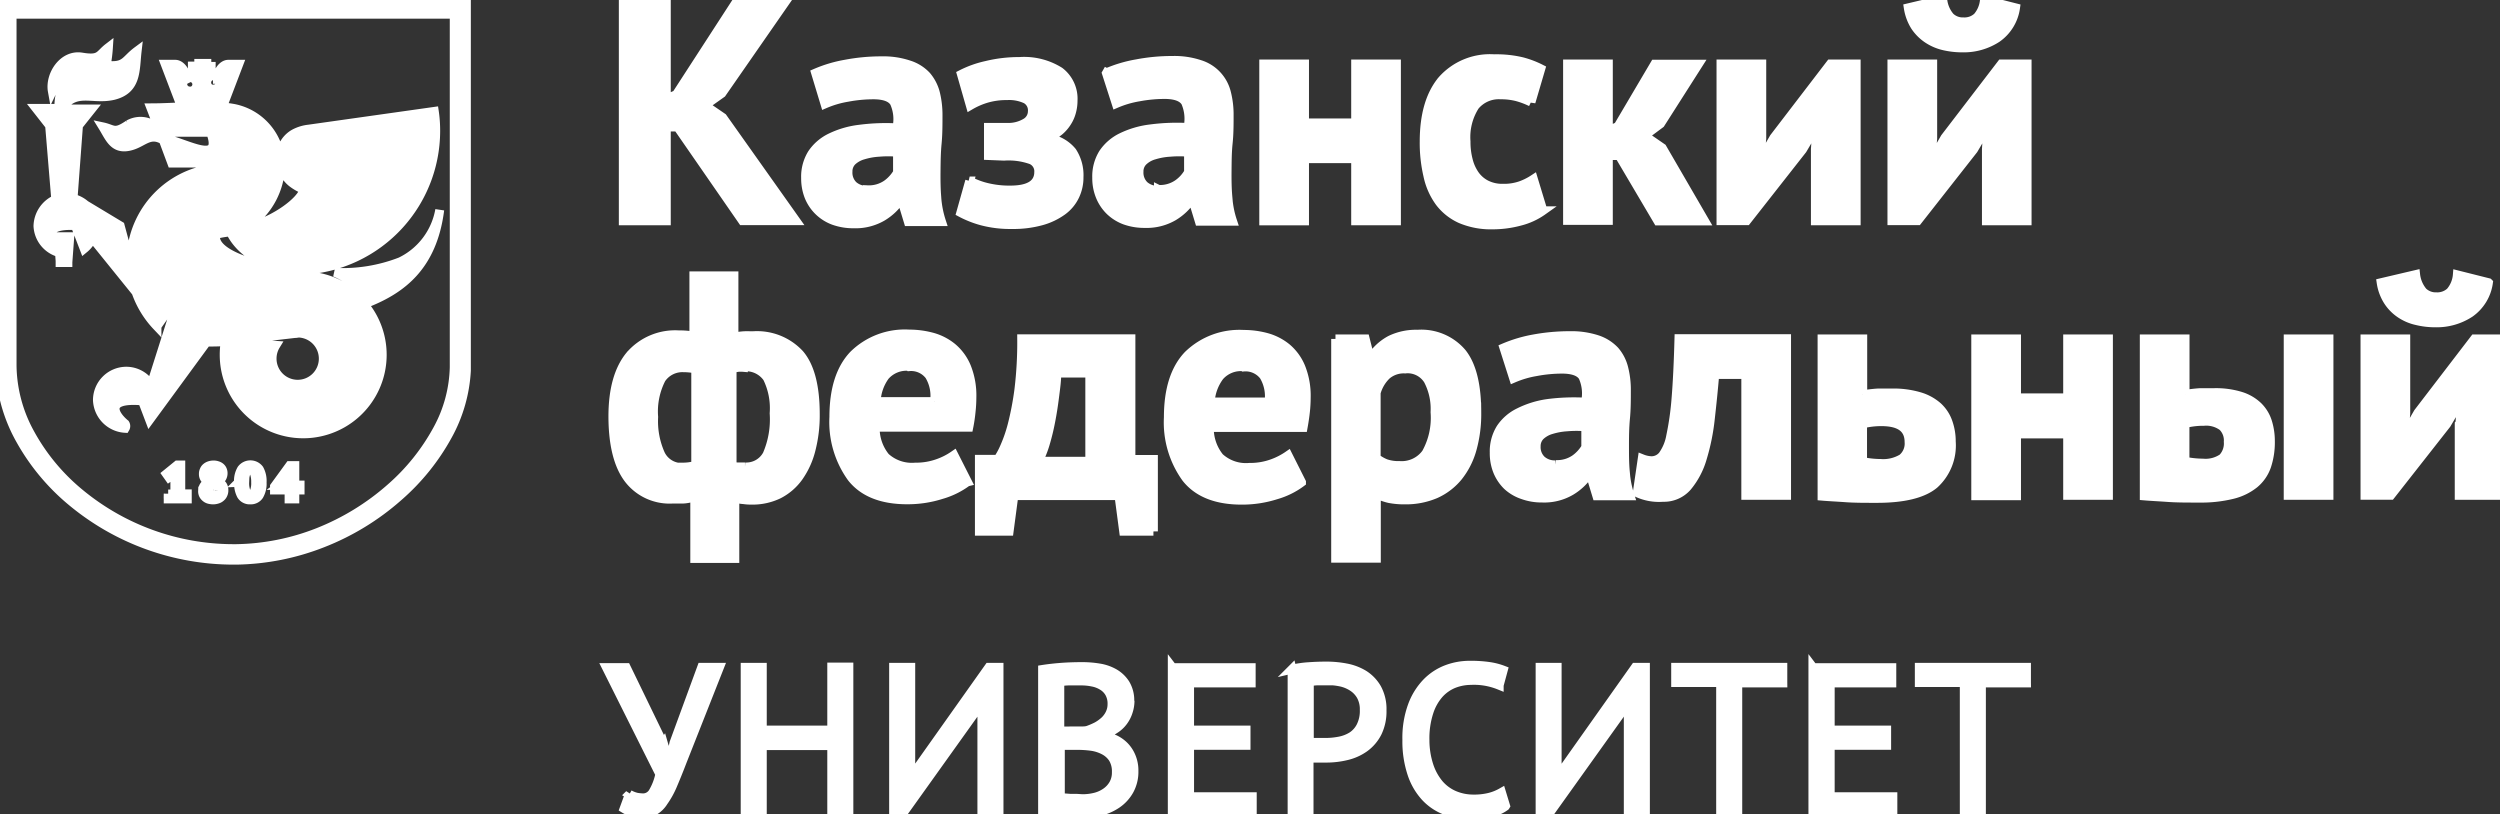 <?xml version="1.0" encoding="UTF-8"?> <svg xmlns="http://www.w3.org/2000/svg" viewBox="0 0 281.25 91.62"><rect x="0" y="0" width="281.25" height="91.62" fill="#333333" stroke="none"/><path d="M164.47,135.16H163.2v10.55h-4.84V121h4.84V132l1.13-.49L171.14,121h5.5l-7.2,10.37-1.9,1.35,2,1.37,8.23,11.61h-6l-7.3-10.55ZM88.92,121.07h51.79v41.05h0v0h0v.13h0v.32h0a17,17,0,0,1-2.11,7.32,25.08,25.08,0,0,1-5.52,6.85,28.6,28.6,0,0,1-8.56,5.23,27.66,27.66,0,0,1-9.67,1.92h-.37a28.47,28.47,0,0,1-18.1-6.53,24.55,24.55,0,0,1-5.85-7,17.82,17.82,0,0,1-2.28-7.8h0V121.07h.68Zm18.24,55.37h.75v-2.13l.08-.37-.26.32-.48.33-.29-.41,1.23-1h.39v3.25h.73V177h-2.15v-.59Zm3.92-.33a.9.9,0,0,1,0-.34.84.84,0,0,1,.13-.27,1,1,0,0,1,.21-.21,1.27,1.27,0,0,1,.27-.18,1.32,1.32,0,0,1-.42-.39.91.91,0,0,1-.15-.54.85.85,0,0,1,.08-.39.8.8,0,0,1,.22-.32,1.07,1.07,0,0,1,.36-.21,1.42,1.42,0,0,1,.48-.08,1.23,1.23,0,0,1,.44.07.92.92,0,0,1,.34.18.77.77,0,0,1,.22.29.91.91,0,0,1,.08.37,1,1,0,0,1-.14.54,1.64,1.64,0,0,1-.42.41,1.46,1.46,0,0,1,.49.41,1,1,0,0,1,.16.58,1,1,0,0,1-.09.44.86.86,0,0,1-.25.34.93.93,0,0,1-.39.22,1.53,1.53,0,0,1-.49.08,1.87,1.87,0,0,1-.49-.07,1,1,0,0,1-.37-.21.92.92,0,0,1-.24-.31.91.91,0,0,1-.08-.41Zm1.73-.07a.46.46,0,0,0-.06-.23.84.84,0,0,0-.15-.18,1.16,1.16,0,0,0-.21-.16l-.23-.13a.91.91,0,0,0-.35.31.66.66,0,0,0-.1.34.5.5,0,0,0,.15.37.56.56,0,0,0,.41.15.61.61,0,0,0,.4-.11.46.46,0,0,0,.14-.36Zm-1-1.85a.43.43,0,0,0,0,.23.52.52,0,0,0,.13.17.91.91,0,0,0,.19.13l.22.12a.82.82,0,0,0,.32-.61.42.42,0,0,0-.13-.34.46.46,0,0,0-.32-.11.45.45,0,0,0-.35.12.39.39,0,0,0-.11.29Zm3.26.95a2.59,2.59,0,0,1,.34-1.48,1.25,1.25,0,0,1,2,0,2.73,2.73,0,0,1,.32,1.48,2.65,2.65,0,0,1-.34,1.48,1.12,1.12,0,0,1-1,.49,1.11,1.11,0,0,1-1-.51,2.81,2.81,0,0,1-.31-1.46Zm.7,0a2.77,2.77,0,0,0,.14,1,.47.47,0,0,0,.47.35.49.49,0,0,0,.47-.32,2.71,2.71,0,0,0,.15-1.05,2.94,2.94,0,0,0-.14-1,.49.49,0,0,0-.48-.35.48.48,0,0,0-.47.33,2.69,2.69,0,0,0-.14,1ZM122,176h-.59V177h-.65V176h-1.64v-.4l1.71-2.35h.58v2.19H122V176Zm-1.24-1.39,0-.45h0l-.19.39-.56.73-.27.2.35,0h.64v-.83Zm-14.18-38c-1.59-.9-2.27.41-3.84.73-1.73.36-2.19-1-2.93-2.2,1.22.26,1.29.83,2.88-.26a2.72,2.72,0,0,1,3.52.71l-1-2.59c2.87,0,6.1-.39,8.93,0l.36.06a6.54,6.54,0,0,1,5.31,6.48,8.4,8.4,0,0,1-3.38,6.49v.3c2.69-.62,5.77-2.87,6-4.14a5.87,5.87,0,0,1-1.33-.76,3.48,3.48,0,0,1-1.25-3.4,3,3,0,0,1,1.53-2.15,4.46,4.46,0,0,1,1.57-.48l14.15-2a14.22,14.22,0,0,1,.14,1.45,15.71,15.71,0,0,1-14.94,16.43c-3,.14-6.78-1.5-8.13-4.3l-.21,0a11.93,11.93,0,0,0-1.44.26c-.45,1.88,3.4,3.35,7.87,4.07l-.72,1a8.89,8.89,0,1,1-6.21,8.48,9,9,0,0,1,.12-1.48l.31.05,5.38.36a2.85,2.85,0,0,0-.42,1.5,2.88,2.88,0,1,0,3-2.88v0l-.36.05h-.1l-4.64.54a27.56,27.56,0,0,1-5.27.42l-6.41,8.75-.81-2.13c-4.53-.38-3,1.72-1.94,2.58a.49.49,0,0,1,0,.51,3.31,3.31,0,0,1-3.12-3.2,3.26,3.26,0,0,1,3.23-3.23,3.22,3.22,0,0,1,2.79,1.6l2.91-9.18h-.46l-1.77,2.53a10.73,10.73,0,0,1-2.35-3.84l-4.92-6.09a3.3,3.3,0,0,1-.92,1.2l-1-2.6c-2.18-.11-3.52.42-2.4,2.07h.48l-.06-.82h1.36l-.21,2.86v0h0v.05H95v-.19l-.07-.92a3.27,3.27,0,0,1-2.42-3,3.38,3.38,0,0,1,2-3L93.82,135l-1.52-1.94h2.58a5,5,0,0,1,.86-3.17,2.3,2.3,0,0,0-1.61,1.25c-.33-1.83,1.21-4.2,3.31-3.85s1.92-.25,3-1.08a16.27,16.27,0,0,1-.25,2c2.18.24,2.08-.56,3.48-1.6-.25,2.16,0,4.34-2.67,5-2.42.56-4.22-.85-5.88,1.52h3.44L97.07,135l-.61,8.19a3.32,3.32,0,0,1,1.38.72l3.92,2.36.86,3.19H103a10.54,10.54,0,0,1,10.22-9.71l-.21-.53-5.44,0-1-2.69Zm-.24-.86a3,3,0,0,1,.41.71c2.32.42,6.61,3.09,5.18-.71ZM110.1,128h1.41v.34H112v1.09a.78.78,0,0,0,0,1.46h.24a.78.78,0,0,0,.79-.78h0v0h0s0,0,0,0h0v0h0v0h0a.89.89,0,0,0-.19-.31h-.08l0,0h0l0,0h-.06v-.2c0-.64.57-1.49,1.21-1.5l1.19,0-1.7,4.46-4.87,0-1.7-4.46,1.13,0c.64,0,1.21.86,1.21,1.5v.2a.81.81,0,0,0-.37.36h0v0h0v0h0l0,.09h0s0,.05,0,.08h0v0h0v0h0a.78.78,0,0,0,.79.78h.2a.77.77,0,0,0,.09-1.47V128.3h.44V128Zm19.56,26.9c3.76-1.52,7.25-4.07,8.05-10.42a8,8,0,0,1-4.41,5.83,18,18,0,0,1-7.39,1.2,7.32,7.32,0,0,1,3.75,3.39Zm9.69-32.43H89.6v38.83h0v.67h0V162a16.15,16.15,0,0,0,2,7.57,23,23,0,0,0,5.64,6.81,27.15,27.15,0,0,0,17.23,6.21h.35a26.17,26.17,0,0,0,9.2-1.83,27.73,27.73,0,0,0,8.16-5,23.74,23.74,0,0,0,5.28-6.59,15.26,15.26,0,0,0,1.88-7c0-.1,0-.12,0-.13h0v0h0v-.17h0v-.57h0V122.43Zm176.87,75.23h-5.07v14.55h-1.93V197.66h-5.06v-1.72h12.06v1.72Zm-24-1.72h8.85v1.72h-6.93V203h6.35v1.72h-6.35v5.78h7.05v1.72h-9V195.94Zm-3.41,1.72h-5.07v14.55h-1.93V197.66h-5.06v-1.72h12.06v1.72Zm-17.4,3.54.14-1.86h-.09l-1,1.9-7.86,11H261.5V195.94h1.92V207.1l-.16,1.83h.1l1-1.9,7.85-11.09h1.14v16.27h-1.93v-11Zm-13.82,10.34a4.22,4.22,0,0,1-1.76.74,11.78,11.78,0,0,1-2.28.21,7.49,7.49,0,0,1-2.74-.5,6,6,0,0,1-2.23-1.52,7.17,7.17,0,0,1-1.51-2.62,11.47,11.47,0,0,1-.56-3.77,10.54,10.54,0,0,1,.62-3.87,7.39,7.39,0,0,1,1.62-2.6,6.23,6.23,0,0,1,2.27-1.48,7.27,7.27,0,0,1,2.55-.46,14.11,14.11,0,0,1,2.28.15,7.3,7.3,0,0,1,1.51.4l-.46,1.7a7.54,7.54,0,0,0-3.19-.54,5.39,5.39,0,0,0-1.88.35,4.5,4.5,0,0,0-1.66,1.14,5.73,5.73,0,0,0-1.17,2.07,9.52,9.52,0,0,0-.45,3.14A9.29,9.29,0,0,0,249,207a6.26,6.26,0,0,0,1.15,2.09,4.68,4.68,0,0,0,1.72,1.25,5.46,5.46,0,0,0,2.15.42,7.09,7.09,0,0,0,1.83-.21,5.33,5.33,0,0,0,1.31-.53l.46,1.51Zm-24-15.43a11.1,11.1,0,0,1,1.91-.28c.68-.05,1.36-.07,2-.07a11.66,11.66,0,0,1,2.18.21,6,6,0,0,1,2,.76,4.44,4.44,0,0,1,1.47,1.54,4.87,4.87,0,0,1,.57,2.48,5.42,5.42,0,0,1-.53,2.51,4.72,4.72,0,0,1-1.42,1.67,5.72,5.72,0,0,1-2,.91,9.63,9.63,0,0,1-2.35.28h-.94l-.57,0a3.81,3.81,0,0,1-.4-.05v6.18H233.6v-16.1Zm4,1.32-1.16,0a4.45,4.45,0,0,0-.89.12v6.74a1.35,1.35,0,0,0,.38.06l.53,0h.91a8.17,8.17,0,0,0,1.56-.15,4.14,4.14,0,0,0,1.41-.54,2.89,2.89,0,0,0,1-1.12,3.83,3.83,0,0,0,.39-1.84,3.12,3.12,0,0,0-.37-1.59,2.91,2.91,0,0,0-.95-1,3.94,3.94,0,0,0-1.33-.55,7.63,7.63,0,0,0-1.49-.16Zm-17.44-1.49H229v1.72h-6.93V203h6.35v1.72h-6.35v5.78h7.05v1.72h-9V195.94Zm-4.78,3.72a3.89,3.89,0,0,1-.19,1.19,3.68,3.68,0,0,1-.56,1.12,3.48,3.48,0,0,1-1,.92,4.29,4.29,0,0,1-1.37.61v.09a6.08,6.08,0,0,1,1.34.39,3.79,3.79,0,0,1,1.12.77,3.69,3.69,0,0,1,.79,1.19,4,4,0,0,1,.31,1.65,4.31,4.31,0,0,1-.53,2.17,4.48,4.48,0,0,1-1.37,1.5,6,6,0,0,1-1.94.86,9.27,9.27,0,0,1-2.23.28h-.93c-.36,0-.73,0-1.11,0l-1.17-.09a8.32,8.32,0,0,1-1-.17v-16c.57-.09,1.24-.17,2-.23s1.59-.09,2.49-.09a11.6,11.6,0,0,1,1.84.15,5,5,0,0,1,1.71.58,3.64,3.64,0,0,1,1.27,1.2,3.57,3.57,0,0,1,.5,2ZM210,210.72a5.79,5.79,0,0,0,1.44-.17,3.64,3.64,0,0,0,1.23-.56,2.83,2.83,0,0,0,.85-.94,2.63,2.63,0,0,0,.31-1.32,2.81,2.81,0,0,0-.38-1.54,2.7,2.7,0,0,0-1-.9,4.31,4.31,0,0,0-1.38-.45,11.51,11.51,0,0,0-1.54-.11h-2v5.83a2.13,2.13,0,0,0,.46.07l.66.05.72,0Zm-1.28-7.62.95,0c.37,0,.68,0,.93-.07a8.29,8.29,0,0,0,1.05-.45,4.61,4.61,0,0,0,.87-.63,2.8,2.8,0,0,0,.6-.84,2.38,2.38,0,0,0,.22-1,2.44,2.44,0,0,0-.29-1.27,2.21,2.21,0,0,0-.78-.8,3.22,3.22,0,0,0-1.11-.43,6.11,6.11,0,0,0-1.28-.13c-.51,0-1,0-1.41,0a6,6,0,0,0-1,.1v5.53Zm-10-1.9.14-1.86h-.09l-1,1.9-7.86,11h-1.14V195.94h1.93V207.1l-.16,1.83h.09l1-1.9,7.86-11.09h1.14v16.27h-1.93v-11Zm-16.84,3.55H174v7.46h-1.93V195.94H174V203h7.81v-7.09h1.93v16.27h-1.93v-7.46Zm-19-.23.6,2.07h.12l.46-2.14,3.12-8.51h2L165,206.52c-.42,1.1-.79,2-1.11,2.75a9.69,9.69,0,0,1-1,1.79,3.09,3.09,0,0,1-1,1,3,3,0,0,1-1.37.29,4.45,4.45,0,0,1-1.22-.13,3.4,3.4,0,0,1-.85-.38l.59-1.61a3,3,0,0,0,.85.33,5.11,5.11,0,0,0,.73.07,1.3,1.3,0,0,0,1.09-.66,6.52,6.52,0,0,0,.76-2l-6-12h2.23l4.16,8.58Zm202.1-36,.17-2.51H365l-1.52,2.58-6.28,8h-2.9V159h4.59v8.4l-.21,2.4h.14l1.45-2.51,6.35-8.29h2.89V176.6H364.9v-8ZM360,151.76a3.62,3.62,0,0,0,.83,1.94,2.09,2.09,0,0,0,1.5.56,2.18,2.18,0,0,0,1.57-.56,3.33,3.33,0,0,0,.79-1.91l3.5.88a5,5,0,0,1-2.08,3.41,6.83,6.83,0,0,1-3.89,1.11,8.7,8.7,0,0,1-2.11-.25,5.35,5.35,0,0,1-1.84-.79,4.9,4.9,0,0,1-1.37-1.39,5.3,5.3,0,0,1-.78-2.09l3.88-.91Zm-25.94,21a10.41,10.41,0,0,0,2,.21,3.37,3.37,0,0,0,2.23-.58,2.38,2.38,0,0,0,.63-1.82,2.19,2.19,0,0,0-.63-1.71,3.1,3.1,0,0,0-2.12-.59,8.68,8.68,0,0,0-2.12.25v4.24Zm0-7.52a16.59,16.59,0,0,1,1.71-.2c.58,0,1.1,0,1.57,0a9.49,9.49,0,0,1,3,.41,4.92,4.92,0,0,1,1.94,1.14,4.21,4.21,0,0,1,1.06,1.75,7.25,7.25,0,0,1,.32,2.17,8.44,8.44,0,0,1-.42,2.79,4.51,4.51,0,0,1-1.38,2,6.34,6.34,0,0,1-2.47,1.2,14.71,14.71,0,0,1-3.74.41c-1.34,0-2.5,0-3.48-.07s-1.87-.11-2.7-.18V159h4.59v6.28ZM345.66,159h4.59V176.6h-4.59V159Zm-24.81,10.69H315.1v6.95h-4.59V159h4.59v6.63h5.75V159h4.59V176.6h-4.59v-6.95Zm-23.05,3.11a10.43,10.43,0,0,0,2,.21,4.13,4.13,0,0,0,2.45-.58,2.15,2.15,0,0,0,.76-1.82c0-1.53-1-2.3-3.11-2.3a8.74,8.74,0,0,0-2.12.25v4.24Zm0-7.52a16.46,16.46,0,0,1,1.72-.2c.57,0,1.1,0,1.57,0a10.26,10.26,0,0,1,3.1.41,5.41,5.41,0,0,1,2.07,1.14,4.29,4.29,0,0,1,1.14,1.75,6.42,6.42,0,0,1,.36,2.17,5.9,5.9,0,0,1-1.91,4.8q-1.91,1.59-6.46,1.59c-1.34,0-2.5,0-3.47-.07s-1.88-.11-2.7-.18V159h4.58v6.28ZM284.64,163h-3.49c-.14,1.67-.31,3.32-.5,5a24,24,0,0,1-.9,4.43,8.85,8.85,0,0,1-1.67,3.18,3.49,3.49,0,0,1-2.76,1.21,5.81,5.81,0,0,1-2.89-.52l.56-3.82a3.09,3.09,0,0,0,1.06.22,1.62,1.62,0,0,0,1.24-.6,5.29,5.29,0,0,0,.9-2.16,32.27,32.27,0,0,0,.6-4.22q.22-2.66.33-6.75h12.11V176.6h-4.59V163Zm-27.21-3a15.46,15.46,0,0,1,3.35-1,22.29,22.29,0,0,1,4.06-.37,9.32,9.32,0,0,1,3.07.44,4.75,4.75,0,0,1,2,1.26,4.7,4.7,0,0,1,1,1.94,9.89,9.89,0,0,1,.3,2.54c0,1,0,2.08-.1,3.12S271,170,271,171s0,2,.09,2.95a11.24,11.24,0,0,0,.53,2.7h-3.74l-.74-2.44h-.18a6.23,6.23,0,0,1-2,1.89,5.92,5.92,0,0,1-3.23.8,6.23,6.23,0,0,1-2.22-.38,4.79,4.79,0,0,1-1.69-1,4.84,4.84,0,0,1-1.1-1.63,5.38,5.38,0,0,1-.38-2.1,4.91,4.91,0,0,1,.72-2.73,5.2,5.2,0,0,1,2.08-1.8,10.45,10.45,0,0,1,3.25-1,22.8,22.8,0,0,1,4.22-.15,4.59,4.59,0,0,0-.29-2.85c-.35-.57-1.14-.86-2.36-.86a15.89,15.89,0,0,0-2.91.28,11,11,0,0,0-2.53.74L257.43,160Zm5.82,13.13a3.54,3.54,0,0,0,2.19-.62,4.32,4.32,0,0,0,1.2-1.32v-2.3a12.36,12.36,0,0,0-2.1,0,7.54,7.54,0,0,0-1.78.32,3,3,0,0,0-1.24.7,1.62,1.62,0,0,0-.46,1.17,2,2,0,0,0,.59,1.53,2.22,2.22,0,0,0,1.6.55ZM238.48,159h3.35l.53,2.11h.14a5.86,5.86,0,0,1,2.17-2,6.61,6.61,0,0,1,3.05-.64,6,6,0,0,1,5,2.1q1.67,2.1,1.66,6.76a14.67,14.67,0,0,1-.53,4.08,8.67,8.67,0,0,1-1.57,3.09,7,7,0,0,1-2.54,1.94,8.48,8.48,0,0,1-3.44.67,8.8,8.8,0,0,1-1.8-.16,6.94,6.94,0,0,1-1.42-.51v7.23h-4.58V159Zm7.87,3.38a3,3,0,0,0-2.1.68,4.34,4.34,0,0,0-1.19,2v7.34a4.46,4.46,0,0,0,1.08.62,4.37,4.37,0,0,0,1.54.22,3.39,3.39,0,0,0,3-1.39,8.17,8.17,0,0,0,1-4.61,6.92,6.92,0,0,0-.78-3.6,2.71,2.71,0,0,0-2.5-1.27Zm-11.69,12.75a8.82,8.82,0,0,1-2.87,1.42,12.54,12.54,0,0,1-3.87.59c-2.84,0-4.93-.83-6.24-2.49a10.7,10.7,0,0,1-2-6.83q0-4.67,2.22-7a8.26,8.26,0,0,1,6.25-2.33,9.84,9.84,0,0,1,2.61.35A6.17,6.17,0,0,1,233,160a5.7,5.7,0,0,1,1.59,2.19,8.59,8.59,0,0,1,.6,3.42,15,15,0,0,1-.09,1.59c-.06.56-.15,1.15-.26,1.76H224.29a5.16,5.16,0,0,0,1.15,3.36,4.39,4.39,0,0,0,3.37,1.13,7.25,7.25,0,0,0,2.59-.44,7.76,7.76,0,0,0,1.75-.9l1.51,3Zm-6.56-13a3.19,3.19,0,0,0-2.66,1.08,5.34,5.34,0,0,0-1.05,2.88H231a4.47,4.47,0,0,0-.58-2.93,2.59,2.59,0,0,0-2.28-1ZM218,180.63h-3.35l-.53-4H202.3l-.53,4h-3.35v-8.09h2.08a8.16,8.16,0,0,0,.72-1.32,16,16,0,0,0,.89-2.56,33.49,33.49,0,0,0,.76-4,44.5,44.5,0,0,0,.31-5.68h12.29v13.58H218v8.09Zm-7.16-7.87v-9.92h-3.71c0,.85-.13,1.75-.25,2.7s-.26,1.87-.44,2.77a25.44,25.44,0,0,1-.61,2.5,11,11,0,0,1-.78,1.95Zm-13.8,2.33a9,9,0,0,1-2.88,1.42,12.52,12.52,0,0,1-3.86.59q-4.28,0-6.25-2.49a10.7,10.7,0,0,1-2-6.83q0-4.67,2.23-7a8.22,8.22,0,0,1,6.24-2.33,10,10,0,0,1,2.62.35,6.12,6.12,0,0,1,2.25,1.17,5.7,5.7,0,0,1,1.59,2.19,8.59,8.59,0,0,1,.6,3.42,15,15,0,0,1-.09,1.59,17,17,0,0,1-.26,1.76H186.7a5.16,5.16,0,0,0,1.15,3.36,4.4,4.4,0,0,0,3.37,1.13,7.25,7.25,0,0,0,2.59-.44,7.54,7.54,0,0,0,1.75-.9l1.52,3Zm-6.57-13a3.19,3.19,0,0,0-2.66,1.08,5.25,5.25,0,0,0-1,2.88h6.56a4.41,4.41,0,0,0-.58-2.93,2.58,2.58,0,0,0-2.28-1Zm-24.17,14.68a4.09,4.09,0,0,1-1.26.25c-.43,0-.83,0-1.18,0a5.82,5.82,0,0,1-4.94-2.3q-1.72-2.3-1.73-7,0-4.51,1.91-6.85a6.7,6.7,0,0,1,5.5-2.33,9.17,9.17,0,0,1,1.7.14V151.9h4.51v6.88c.43-.07.8-.12,1.13-.14s.65,0,1,0a6.53,6.53,0,0,1,5.26,2.07c1.17,1.37,1.76,3.63,1.76,6.76a15.39,15.39,0,0,1-.48,4,9.16,9.16,0,0,1-1.39,3.06,6.29,6.29,0,0,1-2.24,1.94,6.75,6.75,0,0,1-3,.67c-.22,0-.53,0-.94-.06a4,4,0,0,1-1-.19v6.81h-4.51v-6.85Zm5.57-14.57a3.58,3.58,0,0,0-.61,0l-.66.12v11a4,4,0,0,0,.66.08c.24,0,.51,0,.79,0a2.66,2.66,0,0,0,2.49-1.39,10,10,0,0,0,.79-4.64,7.74,7.74,0,0,0-.77-4,2.93,2.93,0,0,0-2.69-1.22Zm-6.81,11.22a5.58,5.58,0,0,0,.73-.05l.72-.12V162.38a7,7,0,0,0-1.38-.14,2.86,2.86,0,0,0-2.49,1.25,8,8,0,0,0-.86,4.29,9.05,9.05,0,0,0,.79,4.22,2.65,2.65,0,0,0,2.49,1.46Zm146.65-35.79.17-2.51h-.1l-1.52,2.58-6.28,8h-2.9V128.07h4.59v8.4l-.21,2.4h.14l1.45-2.51,6.35-8.29h2.89v17.64h-4.58v-8Zm-4.91-16.8a3.51,3.51,0,0,0,.83,1.94,2.05,2.05,0,0,0,1.5.56,2.14,2.14,0,0,0,1.57-.56,3.33,3.33,0,0,0,.79-1.91l3.5.89a5,5,0,0,1-2.08,3.4,6.86,6.86,0,0,1-3.89,1.11,9.16,9.16,0,0,1-2.11-.24,5.56,5.56,0,0,1-1.84-.8,5.07,5.07,0,0,1-1.38-1.39,5.46,5.46,0,0,1-.77-2.08l3.88-.92Zm-14.33,16.8.18-2.51h-.11l-1.52,2.58-6.28,8h-2.89V128.07h4.59v8.4l-.22,2.4h.14l1.45-2.51,6.35-8.29h2.9v17.64h-4.59v-8Zm-22.06.74h-1.23v7.3h-4.59V128.07h4.59v7.51l1.09-.49,4.13-7h4.91l-4.27,6.7-1.8,1.34,2,1.38,4.77,8.22h-5.26l-4.31-7.3Zm-8.61,6.21a7.65,7.65,0,0,1-2.56,1.18,11.81,11.81,0,0,1-3.09.41,8.7,8.7,0,0,1-3.58-.67,6.11,6.11,0,0,1-2.38-1.89,7.75,7.75,0,0,1-1.32-3,16.13,16.13,0,0,1-.41-3.81q0-4.48,2-6.9a7.19,7.19,0,0,1,5.86-2.42,12.5,12.5,0,0,1,3.12.32,10.58,10.58,0,0,1,2.14.81l-1.1,3.74a9,9,0,0,0-1.6-.6,7.17,7.17,0,0,0-1.82-.21,3.47,3.47,0,0,0-2.89,1.25,6.51,6.51,0,0,0-1,4,8,8,0,0,0,.25,2.08,4.94,4.94,0,0,0,.74,1.66,3.52,3.52,0,0,0,1.28,1.11,4,4,0,0,0,1.86.41,5.71,5.71,0,0,0,2-.3,6.76,6.76,0,0,0,1.45-.72l1.06,3.49Zm-21.11-5.86H235v7h-4.59V128.07H235v6.63h5.75v-6.63h4.59v17.64h-4.59v-7Zm-27.95-9.67a14.88,14.88,0,0,1,3.36-1,21.25,21.25,0,0,1,4.05-.38,9,9,0,0,1,3.07.45,4.44,4.44,0,0,1,3,3.19,9.89,9.89,0,0,1,.3,2.54c0,1,0,2.08-.11,3.12s-.11,2.08-.12,3.09,0,2,.09,3a10.77,10.77,0,0,0,.53,2.7h-3.75l-.74-2.44h-.17a6.34,6.34,0,0,1-2,1.89,6,6,0,0,1-3.23.8,6.48,6.48,0,0,1-2.23-.37,4.9,4.9,0,0,1-1.69-1.06,4.81,4.81,0,0,1-1.09-1.63,5.38,5.38,0,0,1-.39-2.1,4.91,4.91,0,0,1,.72-2.73,5.27,5.27,0,0,1,2.08-1.8,10.19,10.19,0,0,1,3.25-.95,22.79,22.79,0,0,1,4.22-.16,4.63,4.63,0,0,0-.28-2.84c-.36-.58-1.14-.87-2.37-.87a15.89,15.89,0,0,0-2.91.28,11.06,11.06,0,0,0-2.52.74l-1.1-3.42Zm5.83,13.13a3.53,3.53,0,0,0,2.18-.62,4.08,4.08,0,0,0,1.2-1.32V138a12.36,12.36,0,0,0-2.1,0,7.54,7.54,0,0,0-1.78.32,2.93,2.93,0,0,0-1.23.7,1.58,1.58,0,0,0-.46,1.17,2,2,0,0,0,.58,1.53,2.23,2.23,0,0,0,1.61.55Zm-19.13-3.81V135.2h2.15a3.79,3.79,0,0,0,2-.5,1.48,1.48,0,0,0,.79-1.3,1.43,1.43,0,0,0-.7-1.36,4.46,4.46,0,0,0-2.16-.41,7.87,7.87,0,0,0-2.43.35,8.32,8.32,0,0,0-1.69.75l-1-3.5a11.64,11.64,0,0,1,2.8-1,15.44,15.44,0,0,1,3.73-.44,7.52,7.52,0,0,1,4.53,1.13,3.85,3.85,0,0,1,1.5,3.28,4.7,4.7,0,0,1-.16,1.22,4,4,0,0,1-.51,1.18,4.35,4.35,0,0,1-.86,1,3.92,3.92,0,0,1-1.22.69v.14a4.26,4.26,0,0,1,2.65,1.5,4.83,4.83,0,0,1,.77,2.87,4.75,4.75,0,0,1-.46,2.1,4.45,4.45,0,0,1-1.39,1.68,7.35,7.35,0,0,1-2.35,1.13,11.83,11.83,0,0,1-3.35.42,12.46,12.46,0,0,1-3.37-.4,11.34,11.34,0,0,1-2.38-.94l1-3.56a8.27,8.27,0,0,0,2,.74,10.68,10.68,0,0,0,2.56.28c2.14,0,3.21-.68,3.21-2.05a1.4,1.4,0,0,0-.83-1.34,7.64,7.64,0,0,0-3.08-.42ZM180,129.09a14.94,14.94,0,0,1,3.35-1,21.43,21.43,0,0,1,4.06-.38,9,9,0,0,1,3.07.45,4.58,4.58,0,0,1,2,1.25,4.83,4.83,0,0,1,1,1.94,10.37,10.37,0,0,1,.29,2.54c0,1,0,2.08-.1,3.12s-.11,2.08-.12,3.09,0,2,.08,3a11.24,11.24,0,0,0,.53,2.7h-3.74l-.74-2.44h-.18a6.3,6.3,0,0,1-2,1.89,6,6,0,0,1-3.23.8,6.48,6.48,0,0,1-2.23-.37,4.78,4.78,0,0,1-2.79-2.69,5.57,5.57,0,0,1-.38-2.1,4.91,4.91,0,0,1,.72-2.73,5.27,5.27,0,0,1,2.08-1.8,10.19,10.19,0,0,1,3.25-.95,22.75,22.75,0,0,1,4.22-.16,4.54,4.54,0,0,0-.29-2.84c-.35-.58-1.14-.87-2.36-.87a15.89,15.89,0,0,0-2.91.28,11,11,0,0,0-2.53.74L180,129.09Zm5.82,13.13a3.54,3.54,0,0,0,2.19-.62,4.32,4.32,0,0,0,1.2-1.32V138a12.36,12.36,0,0,0-2.1,0,7.54,7.54,0,0,0-1.78.32,3,3,0,0,0-1.24.7,1.61,1.61,0,0,0-.45,1.17,2,2,0,0,0,.58,1.53,2.22,2.22,0,0,0,1.6.55Z" fill="#fff" stroke="#fff" transform="translate(-88.24 -120.87)"></path></svg> 